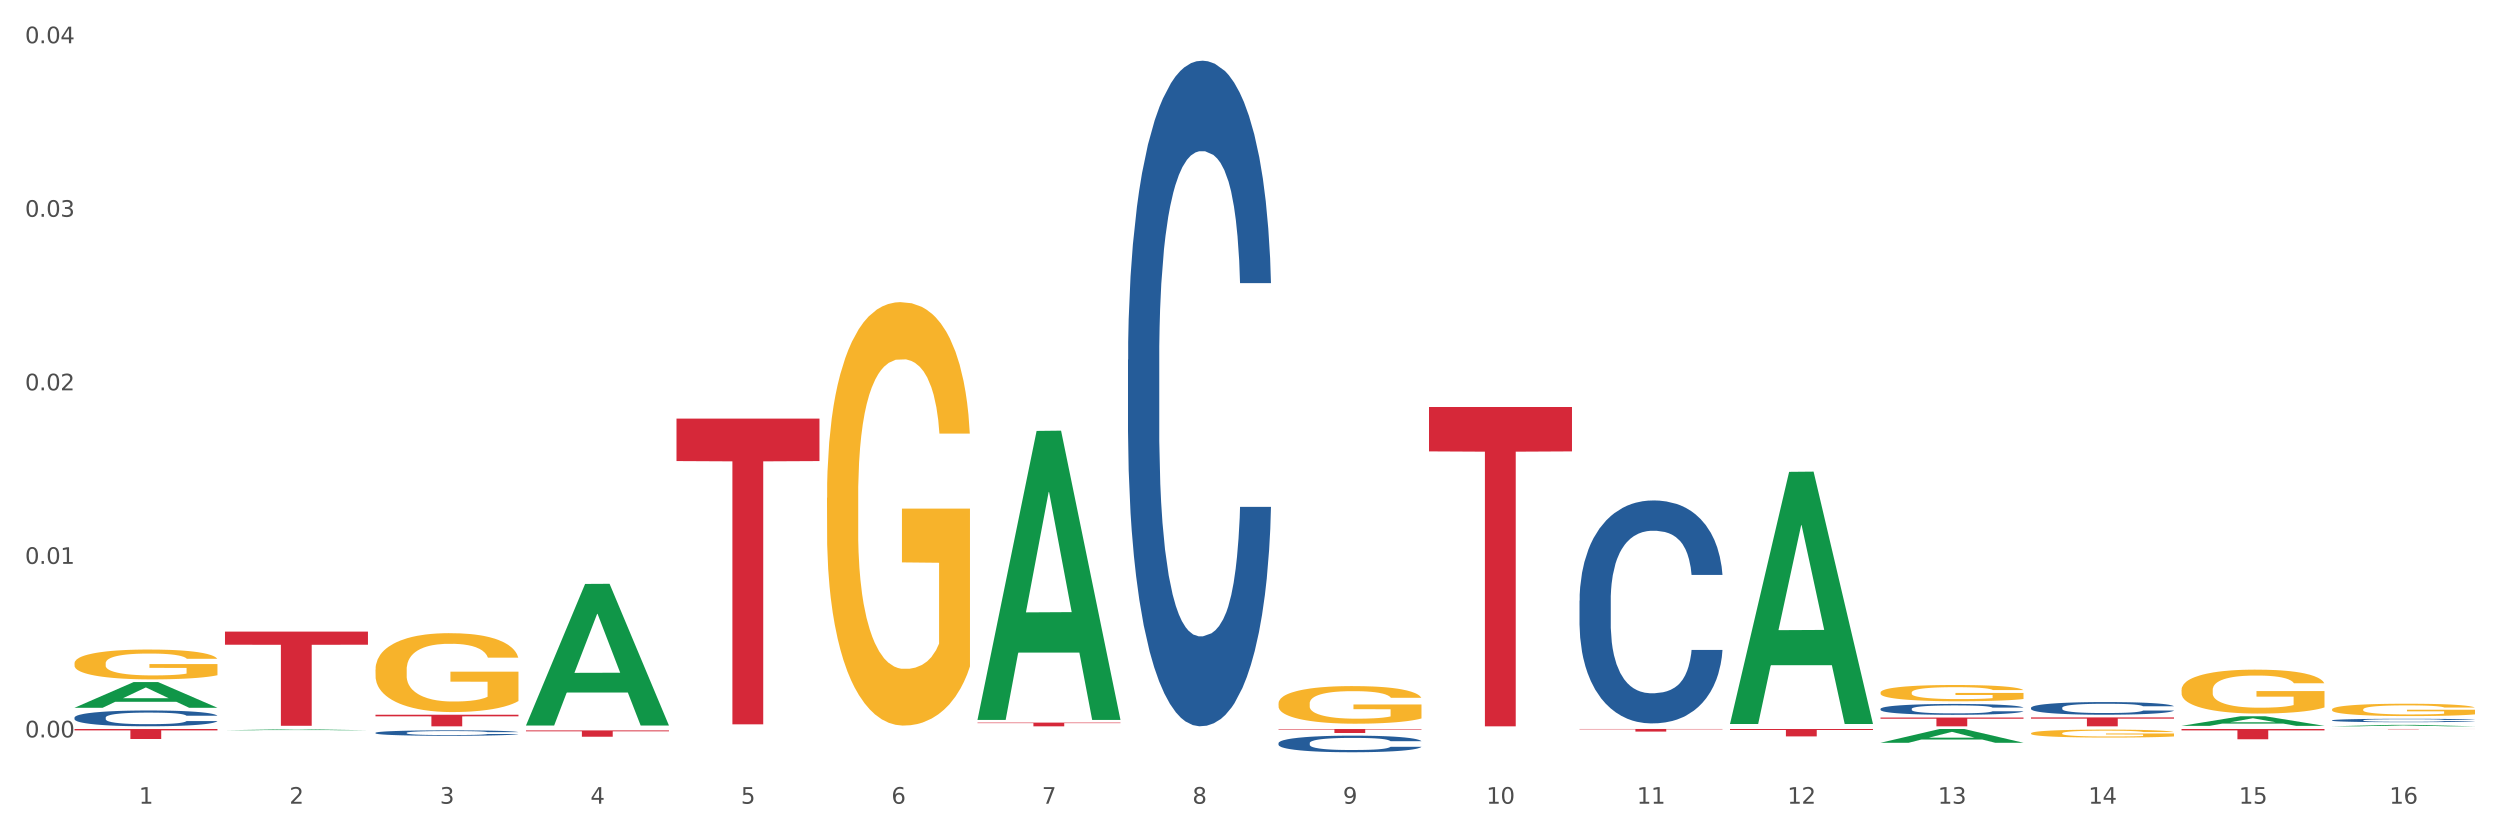 <?xml version="1.0" encoding="utf-8" standalone="no"?>
<!DOCTYPE svg PUBLIC "-//W3C//DTD SVG 1.1//EN"
  "http://www.w3.org/Graphics/SVG/1.1/DTD/svg11.dtd">
<svg xmlns:xlink="http://www.w3.org/1999/xlink" width="1080pt" height="360pt" viewBox="0 0 1080 360" xmlns="http://www.w3.org/2000/svg" version="1.1">
 <rect x="0" y="0" width="1080" height="360" fill="#333333" stroke="none"/>
 <defs>
  <style type="text/css">*{stroke-linejoin: round; stroke-linecap: butt}</style>
 </defs>
 <g id="figure_1">
  <g id="patch_1">
   <path d="M 0 360 
L 1080 360 
L 1080 0 
L 0 0 
z
" style="fill: #ffffff; stroke: #ffffff; stroke-linejoin: miter"/>
  </g>
  <g id="axes_1">
   <g id="matplotlib.axis_1">
    <g id="xtick_1">
     <g id="text_1">
      <!-- 1 -->
      <g style="fill: #4d4d4d" transform="translate(60.004 347.204) scale(0.096 -0.096)">
       <defs>
        <path id="DejaVuSans-31" d="M 794 531 
L 1825 531 
L 1825 4091 
L 703 3866 
L 703 4441 
L 1819 4666 
L 2450 4666 
L 2450 531 
L 3481 531 
L 3481 0 
L 794 0 
L 794 531 
z
" transform="scale(0.016)"/>
       </defs>
       <use xlink:href="#DejaVuSans-31"/>
      </g>
     </g>
    </g>
    <g id="xtick_2">
     <g id="text_2">
      <!-- 2 -->
      <g style="fill: #4d4d4d" transform="translate(125.021 347.204) scale(0.096 -0.096)">
       <defs>
        <path id="DejaVuSans-32" d="M 1228 531 
L 3431 531 
L 3431 0 
L 469 0 
L 469 531 
Q 828 903 1448 1529 
Q 2069 2156 2228 2338 
Q 2531 2678 2651 2914 
Q 2772 3150 2772 3378 
Q 2772 3750 2511 3984 
Q 2250 4219 1831 4219 
Q 1534 4219 1204 4116 
Q 875 4013 500 3803 
L 500 4441 
Q 881 4594 1212 4672 
Q 1544 4750 1819 4750 
Q 2544 4750 2975 4387 
Q 3406 4025 3406 3419 
Q 3406 3131 3298 2873 
Q 3191 2616 2906 2266 
Q 2828 2175 2409 1742 
Q 1991 1309 1228 531 
z
" transform="scale(0.016)"/>
       </defs>
       <use xlink:href="#DejaVuSans-32"/>
      </g>
     </g>
    </g>
    <g id="xtick_3">
     <g id="text_3">
      <!-- 3 -->
      <g style="fill: #4d4d4d" transform="translate(190.039 347.204) scale(0.096 -0.096)">
       <defs>
        <path id="DejaVuSans-33" d="M 2597 2516 
Q 3050 2419 3304 2112 
Q 3559 1806 3559 1356 
Q 3559 666 3084 287 
Q 2609 -91 1734 -91 
Q 1441 -91 1130 -33 
Q 819 25 488 141 
L 488 750 
Q 750 597 1062 519 
Q 1375 441 1716 441 
Q 2309 441 2620 675 
Q 2931 909 2931 1356 
Q 2931 1769 2642 2001 
Q 2353 2234 1838 2234 
L 1294 2234 
L 1294 2753 
L 1863 2753 
Q 2328 2753 2575 2939 
Q 2822 3125 2822 3475 
Q 2822 3834 2567 4026 
Q 2313 4219 1838 4219 
Q 1578 4219 1281 4162 
Q 984 4106 628 3988 
L 628 4550 
Q 988 4650 1302 4700 
Q 1616 4750 1894 4750 
Q 2613 4750 3031 4423 
Q 3450 4097 3450 3541 
Q 3450 3153 3228 2886 
Q 3006 2619 2597 2516 
z
" transform="scale(0.016)"/>
       </defs>
       <use xlink:href="#DejaVuSans-33"/>
      </g>
     </g>
    </g>
    <g id="xtick_4">
     <g id="text_4">
      <!-- 4 -->
      <g style="fill: #4d4d4d" transform="translate(255.056 347.204) scale(0.096 -0.096)">
       <defs>
        <path id="DejaVuSans-34" d="M 2419 4116 
L 825 1625 
L 2419 1625 
L 2419 4116 
z
M 2253 4666 
L 3047 4666 
L 3047 1625 
L 3713 1625 
L 3713 1100 
L 3047 1100 
L 3047 0 
L 2419 0 
L 2419 1100 
L 313 1100 
L 313 1709 
L 2253 4666 
z
" transform="scale(0.016)"/>
       </defs>
       <use xlink:href="#DejaVuSans-34"/>
      </g>
     </g>
    </g>
    <g id="xtick_5">
     <g id="text_5">
      <!-- 5 -->
      <g style="fill: #4d4d4d" transform="translate(320.073 347.204) scale(0.096 -0.096)">
       <defs>
        <path id="DejaVuSans-35" d="M 691 4666 
L 3169 4666 
L 3169 4134 
L 1269 4134 
L 1269 2991 
Q 1406 3038 1543 3061 
Q 1681 3084 1819 3084 
Q 2600 3084 3056 2656 
Q 3513 2228 3513 1497 
Q 3513 744 3044 326 
Q 2575 -91 1722 -91 
Q 1428 -91 1123 -41 
Q 819 9 494 109 
L 494 744 
Q 775 591 1075 516 
Q 1375 441 1709 441 
Q 2250 441 2565 725 
Q 2881 1009 2881 1497 
Q 2881 1984 2565 2268 
Q 2250 2553 1709 2553 
Q 1456 2553 1204 2497 
Q 953 2441 691 2322 
L 691 4666 
z
" transform="scale(0.016)"/>
       </defs>
       <use xlink:href="#DejaVuSans-35"/>
      </g>
     </g>
    </g>
    <g id="xtick_6">
     <g id="text_6">
      <!-- 6 -->
      <g style="fill: #4d4d4d" transform="translate(385.09 347.204) scale(0.096 -0.096)">
       <defs>
        <path id="DejaVuSans-36" d="M 2113 2584 
Q 1688 2584 1439 2293 
Q 1191 2003 1191 1497 
Q 1191 994 1439 701 
Q 1688 409 2113 409 
Q 2538 409 2786 701 
Q 3034 994 3034 1497 
Q 3034 2003 2786 2293 
Q 2538 2584 2113 2584 
z
M 3366 4563 
L 3366 3988 
Q 3128 4100 2886 4159 
Q 2644 4219 2406 4219 
Q 1781 4219 1451 3797 
Q 1122 3375 1075 2522 
Q 1259 2794 1537 2939 
Q 1816 3084 2150 3084 
Q 2853 3084 3261 2657 
Q 3669 2231 3669 1497 
Q 3669 778 3244 343 
Q 2819 -91 2113 -91 
Q 1303 -91 875 529 
Q 447 1150 447 2328 
Q 447 3434 972 4092 
Q 1497 4750 2381 4750 
Q 2619 4750 2861 4703 
Q 3103 4656 3366 4563 
z
" transform="scale(0.016)"/>
       </defs>
       <use xlink:href="#DejaVuSans-36"/>
      </g>
     </g>
    </g>
    <g id="xtick_7">
     <g id="text_7">
      <!-- 7 -->
      <g style="fill: #4d4d4d" transform="translate(450.108 347.204) scale(0.096 -0.096)">
       <defs>
        <path id="DejaVuSans-37" d="M 525 4666 
L 3525 4666 
L 3525 4397 
L 1831 0 
L 1172 0 
L 2766 4134 
L 525 4134 
L 525 4666 
z
" transform="scale(0.016)"/>
       </defs>
       <use xlink:href="#DejaVuSans-37"/>
      </g>
     </g>
    </g>
    <g id="xtick_8">
     <g id="text_8">
      <!-- 8 -->
      <g style="fill: #4d4d4d" transform="translate(515.125 347.204) scale(0.096 -0.096)">
       <defs>
        <path id="DejaVuSans-38" d="M 2034 2216 
Q 1584 2216 1326 1975 
Q 1069 1734 1069 1313 
Q 1069 891 1326 650 
Q 1584 409 2034 409 
Q 2484 409 2743 651 
Q 3003 894 3003 1313 
Q 3003 1734 2745 1975 
Q 2488 2216 2034 2216 
z
M 1403 2484 
Q 997 2584 770 2862 
Q 544 3141 544 3541 
Q 544 4100 942 4425 
Q 1341 4750 2034 4750 
Q 2731 4750 3128 4425 
Q 3525 4100 3525 3541 
Q 3525 3141 3298 2862 
Q 3072 2584 2669 2484 
Q 3125 2378 3379 2068 
Q 3634 1759 3634 1313 
Q 3634 634 3220 271 
Q 2806 -91 2034 -91 
Q 1263 -91 848 271 
Q 434 634 434 1313 
Q 434 1759 690 2068 
Q 947 2378 1403 2484 
z
M 1172 3481 
Q 1172 3119 1398 2916 
Q 1625 2713 2034 2713 
Q 2441 2713 2670 2916 
Q 2900 3119 2900 3481 
Q 2900 3844 2670 4047 
Q 2441 4250 2034 4250 
Q 1625 4250 1398 4047 
Q 1172 3844 1172 3481 
z
" transform="scale(0.016)"/>
       </defs>
       <use xlink:href="#DejaVuSans-38"/>
      </g>
     </g>
    </g>
    <g id="xtick_9">
     <g id="text_9">
      <!-- 9 -->
      <g style="fill: #4d4d4d" transform="translate(580.142 347.204) scale(0.096 -0.096)">
       <defs>
        <path id="DejaVuSans-39" d="M 703 97 
L 703 672 
Q 941 559 1184 500 
Q 1428 441 1663 441 
Q 2288 441 2617 861 
Q 2947 1281 2994 2138 
Q 2813 1869 2534 1725 
Q 2256 1581 1919 1581 
Q 1219 1581 811 2004 
Q 403 2428 403 3163 
Q 403 3881 828 4315 
Q 1253 4750 1959 4750 
Q 2769 4750 3195 4129 
Q 3622 3509 3622 2328 
Q 3622 1225 3098 567 
Q 2575 -91 1691 -91 
Q 1453 -91 1209 -44 
Q 966 3 703 97 
z
M 1959 2075 
Q 2384 2075 2632 2365 
Q 2881 2656 2881 3163 
Q 2881 3666 2632 3958 
Q 2384 4250 1959 4250 
Q 1534 4250 1286 3958 
Q 1038 3666 1038 3163 
Q 1038 2656 1286 2365 
Q 1534 2075 1959 2075 
z
" transform="scale(0.016)"/>
       </defs>
       <use xlink:href="#DejaVuSans-39"/>
      </g>
     </g>
    </g>
    <g id="xtick_10">
     <g id="text_10">
      <!-- 10 -->
      <g style="fill: #4d4d4d" transform="translate(642.105 347.204) scale(0.096 -0.096)">
       <defs>
        <path id="DejaVuSans-30" d="M 2034 4250 
Q 1547 4250 1301 3770 
Q 1056 3291 1056 2328 
Q 1056 1369 1301 889 
Q 1547 409 2034 409 
Q 2525 409 2770 889 
Q 3016 1369 3016 2328 
Q 3016 3291 2770 3770 
Q 2525 4250 2034 4250 
z
M 2034 4750 
Q 2819 4750 3233 4129 
Q 3647 3509 3647 2328 
Q 3647 1150 3233 529 
Q 2819 -91 2034 -91 
Q 1250 -91 836 529 
Q 422 1150 422 2328 
Q 422 3509 836 4129 
Q 1250 4750 2034 4750 
z
" transform="scale(0.016)"/>
       </defs>
       <use xlink:href="#DejaVuSans-31"/>
       <use xlink:href="#DejaVuSans-30" transform="translate(63.623 0)"/>
      </g>
     </g>
    </g>
    <g id="xtick_11">
     <g id="text_11">
      <!-- 11 -->
      <g style="fill: #4d4d4d" transform="translate(707.123 347.204) scale(0.096 -0.096)">
       <use xlink:href="#DejaVuSans-31"/>
       <use xlink:href="#DejaVuSans-31" transform="translate(63.623 0)"/>
      </g>
     </g>
    </g>
    <g id="xtick_12">
     <g id="text_12">
      <!-- 12 -->
      <g style="fill: #4d4d4d" transform="translate(772.14 347.204) scale(0.096 -0.096)">
       <use xlink:href="#DejaVuSans-31"/>
       <use xlink:href="#DejaVuSans-32" transform="translate(63.623 0)"/>
      </g>
     </g>
    </g>
    <g id="xtick_13">
     <g id="text_13">
      <!-- 13 -->
      <g style="fill: #4d4d4d" transform="translate(837.157 347.204) scale(0.096 -0.096)">
       <use xlink:href="#DejaVuSans-31"/>
       <use xlink:href="#DejaVuSans-33" transform="translate(63.623 0)"/>
      </g>
     </g>
    </g>
    <g id="xtick_14">
     <g id="text_14">
      <!-- 14 -->
      <g style="fill: #4d4d4d" transform="translate(902.174 347.204) scale(0.096 -0.096)">
       <use xlink:href="#DejaVuSans-31"/>
       <use xlink:href="#DejaVuSans-34" transform="translate(63.623 0)"/>
      </g>
     </g>
    </g>
    <g id="xtick_15">
     <g id="text_15">
      <!-- 15 -->
      <g style="fill: #4d4d4d" transform="translate(967.192 347.204) scale(0.096 -0.096)">
       <use xlink:href="#DejaVuSans-31"/>
       <use xlink:href="#DejaVuSans-35" transform="translate(63.623 0)"/>
      </g>
     </g>
    </g>
    <g id="xtick_16">
     <g id="text_16">
      <!-- 16 -->
      <g style="fill: #4d4d4d" transform="translate(1032.209 347.204) scale(0.096 -0.096)">
       <use xlink:href="#DejaVuSans-31"/>
       <use xlink:href="#DejaVuSans-36" transform="translate(63.623 0)"/>
      </g>
     </g>
    </g>
    <g id="xtick_17"/>
    <g id="xtick_18"/>
    <g id="xtick_19"/>
    <g id="xtick_20"/>
    <g id="xtick_21"/>
    <g id="xtick_22"/>
    <g id="xtick_23"/>
    <g id="xtick_24"/>
    <g id="xtick_25"/>
    <g id="xtick_26"/>
    <g id="xtick_27"/>
    <g id="xtick_28"/>
    <g id="xtick_29"/>
    <g id="xtick_30"/>
    <g id="xtick_31"/>
   </g>
   <g id="matplotlib.axis_2">
    <g id="ytick_1">
     <g id="text_17">
      <!-- 0.00 -->
      <g style="fill: #4d4d4d" transform="translate(10.8 318.564) scale(0.096 -0.096)">
       <defs>
        <path id="DejaVuSans-2e" d="M 684 794 
L 1344 794 
L 1344 0 
L 684 0 
L 684 794 
z
" transform="scale(0.016)"/>
       </defs>
       <use xlink:href="#DejaVuSans-30"/>
       <use xlink:href="#DejaVuSans-2e" transform="translate(63.623 0)"/>
       <use xlink:href="#DejaVuSans-30" transform="translate(95.41 0)"/>
       <use xlink:href="#DejaVuSans-30" transform="translate(159.033 0)"/>
      </g>
     </g>
    </g>
    <g id="ytick_2">
     <g id="text_18">
      <!-- 0.01 -->
      <g style="fill: #4d4d4d" transform="translate(10.8 243.594) scale(0.096 -0.096)">
       <use xlink:href="#DejaVuSans-30"/>
       <use xlink:href="#DejaVuSans-2e" transform="translate(63.623 0)"/>
       <use xlink:href="#DejaVuSans-30" transform="translate(95.41 0)"/>
       <use xlink:href="#DejaVuSans-31" transform="translate(159.033 0)"/>
      </g>
     </g>
    </g>
    <g id="ytick_3">
     <g id="text_19">
      <!-- 0.02 -->
      <g style="fill: #4d4d4d" transform="translate(10.8 168.624) scale(0.096 -0.096)">
       <use xlink:href="#DejaVuSans-30"/>
       <use xlink:href="#DejaVuSans-2e" transform="translate(63.623 0)"/>
       <use xlink:href="#DejaVuSans-30" transform="translate(95.41 0)"/>
       <use xlink:href="#DejaVuSans-32" transform="translate(159.033 0)"/>
      </g>
     </g>
    </g>
    <g id="ytick_4">
     <g id="text_20">
      <!-- 0.03 -->
      <g style="fill: #4d4d4d" transform="translate(10.8 93.653) scale(0.096 -0.096)">
       <use xlink:href="#DejaVuSans-30"/>
       <use xlink:href="#DejaVuSans-2e" transform="translate(63.623 0)"/>
       <use xlink:href="#DejaVuSans-30" transform="translate(95.41 0)"/>
       <use xlink:href="#DejaVuSans-33" transform="translate(159.033 0)"/>
      </g>
     </g>
    </g>
    <g id="ytick_5">
     <g id="text_21">
      <!-- 0.04 -->
      <g style="fill: #4d4d4d" transform="translate(10.8 18.683) scale(0.096 -0.096)">
       <use xlink:href="#DejaVuSans-30"/>
       <use xlink:href="#DejaVuSans-2e" transform="translate(63.623 0)"/>
       <use xlink:href="#DejaVuSans-30" transform="translate(95.41 0)"/>
       <use xlink:href="#DejaVuSans-34" transform="translate(159.033 0)"/>
      </g>
     </g>
    </g>
    <g id="ytick_6"/>
    <g id="ytick_7"/>
    <g id="ytick_8"/>
    <g id="ytick_9"/>
   </g>
   <g id="PolyCollection_1">
    <path d="M 32.175 305.745 
L 32.239 305.734 
L 57.709 294.664 
L 68.28 294.653 
L 93.941 305.765 
L 81.715 305.765 
L 76.176 303.178 
L 49.877 303.178 
L 49.686 303.22 
L 44.337 305.765 
L 32.175 305.765 
L 32.175 305.745 
L 53.188 301.634 
L 72.864 301.623 
L 63.122 297.022 
L 62.995 297.001 
L 62.867 297.032 
L 53.125 301.623 
L 53.188 301.634 
L 32.175 305.745 
z
" clip-path="url(#p3df97d0f52)" style="fill: #109648"/>
    <path d="M 97.192 315.476 
L 97.256 315.475 
L 122.727 315.059 
L 133.297 315.059 
L 158.959 315.477 
L 146.733 315.477 
L 141.193 315.379 
L 114.894 315.379 
L 114.703 315.381 
L 109.354 315.477 
L 97.192 315.477 
L 97.192 315.476 
L 118.206 315.321 
L 137.882 315.321 
L 128.139 315.148 
L 128.012 315.147 
L 127.884 315.148 
L 118.142 315.321 
L 118.206 315.321 
L 97.192 315.476 
z
" clip-path="url(#p3df97d0f52)" style="fill: #109648"/>
    <path d="M 227.227 313.327 
L 227.29 313.27 
L 252.761 252.259 
L 263.331 252.201 
L 288.993 313.442 
L 276.767 313.442 
L 271.227 299.181 
L 244.929 299.181 
L 244.738 299.411 
L 239.389 313.442 
L 227.227 313.442 
L 227.227 313.327 
L 248.24 290.671 
L 267.916 290.613 
L 258.174 265.255 
L 258.046 265.14 
L 257.919 265.312 
L 248.176 290.613 
L 248.24 290.671 
L 227.227 313.327 
z
" clip-path="url(#p3df97d0f52)" style="fill: #109648"/>
    <path d="M 422.278 310.781 
L 422.342 310.664 
L 447.813 186.158 
L 458.383 186.04 
L 484.045 311.016 
L 471.819 311.016 
L 466.279 281.914 
L 439.981 281.914 
L 439.79 282.383 
L 434.441 311.016 
L 422.278 311.016 
L 422.278 310.781 
L 443.292 264.546 
L 462.968 264.429 
L 453.225 212.678 
L 453.098 212.444 
L 452.971 212.796 
L 443.228 264.429 
L 443.292 264.546 
L 422.278 310.781 
z
" clip-path="url(#p3df97d0f52)" style="fill: #109648"/>
    <path d="M 942.416 313.561 
L 942.48 313.557 
L 967.951 309.422 
L 978.521 309.418 
L 1004.183 313.569 
L 991.957 313.569 
L 986.417 312.602 
L 960.118 312.602 
L 959.927 312.618 
L 954.579 313.569 
L 942.416 313.569 
L 942.416 313.561 
L 963.43 312.025 
L 983.106 312.021 
L 973.363 310.303 
L 973.236 310.295 
L 973.109 310.307 
L 963.366 312.021 
L 963.43 312.025 
L 942.416 313.561 
z
" clip-path="url(#p3df97d0f52)" style="fill: #109648"/>
    <path d="M 1007.434 313.761 
L 1007.497 313.761 
L 1032.968 313.155 
L 1043.538 313.154 
L 1069.2 313.762 
L 1056.974 313.762 
L 1051.434 313.621 
L 1025.136 313.621 
L 1024.945 313.623 
L 1019.596 313.762 
L 1007.434 313.762 
L 1007.434 313.761 
L 1028.447 313.536 
L 1048.123 313.536 
L 1038.38 313.284 
L 1038.253 313.283 
L 1038.126 313.284 
L 1028.383 313.536 
L 1028.447 313.536 
L 1007.434 313.761 
z
" clip-path="url(#p3df97d0f52)" style="fill: #109648"/>
    <path d="M 812.382 320.869 
L 812.446 320.864 
L 837.916 314.923 
L 848.487 314.917 
L 874.148 320.88 
L 861.922 320.88 
L 856.382 319.492 
L 830.084 319.492 
L 829.893 319.514 
L 824.544 320.88 
L 812.382 320.88 
L 812.382 320.869 
L 833.395 318.663 
L 853.071 318.658 
L 843.329 316.188 
L 843.201 316.177 
L 843.074 316.194 
L 833.332 318.658 
L 833.395 318.663 
L 812.382 320.869 
z
" clip-path="url(#p3df97d0f52)" style="fill: #109648"/>
    <path d="M 747.365 312.561 
L 747.428 312.459 
L 772.899 203.84 
L 783.469 203.738 
L 809.131 312.766 
L 796.905 312.766 
L 791.365 287.377 
L 765.067 287.377 
L 764.876 287.787 
L 759.527 312.766 
L 747.365 312.766 
L 747.365 312.561 
L 768.378 272.226 
L 788.054 272.124 
L 778.312 226.977 
L 778.184 226.772 
L 778.057 227.079 
L 768.314 272.124 
L 768.378 272.226 
L 747.365 312.561 
z
" clip-path="url(#p3df97d0f52)" style="fill: #109648"/>
    <path d="M 487.296 155.414 
L 487.369 155.152 
L 487.369 147.799 
L 487.588 137.82 
L 488.391 119.438 
L 489.413 105.52 
L 491.165 89.239 
L 492.114 82.411 
L 493.356 74.796 
L 495.911 62.454 
L 498.831 51.95 
L 500.876 46.173 
L 502.409 42.496 
L 505.84 35.931 
L 507.811 33.042 
L 509.856 30.679 
L 511.608 29.103 
L 514.528 27.265 
L 516.865 26.477 
L 519.566 26.215 
L 521.829 26.477 
L 524.823 27.528 
L 529.203 30.679 
L 530.883 32.517 
L 533.146 35.668 
L 535.482 39.87 
L 537.38 44.072 
L 539.571 50.112 
L 541.834 57.99 
L 544.024 67.968 
L 545.558 77.159 
L 546.799 86.876 
L 547.894 98.693 
L 548.697 111.56 
L 549.062 122.327 
L 535.701 122.327 
L 535.336 112.61 
L 534.606 102.106 
L 533.876 95.016 
L 533.073 89.239 
L 531.832 82.674 
L 530.737 78.472 
L 528.911 73.483 
L 527.232 70.332 
L 525.845 68.494 
L 524.166 66.918 
L 520.588 65.342 
L 518.033 65.342 
L 516.427 65.868 
L 514.455 67.181 
L 512.776 69.019 
L 510.805 72.17 
L 509.272 75.584 
L 507.738 80.048 
L 506.862 83.199 
L 505.548 88.976 
L 504.672 93.703 
L 503.504 101.844 
L 502.847 107.621 
L 501.679 122.589 
L 501.168 133.618 
L 500.949 141.234 
L 500.803 149.637 
L 500.803 190.603 
L 501.241 208.985 
L 501.606 216.863 
L 502.19 225.791 
L 503.285 237.346 
L 504.891 248.638 
L 506.57 256.778 
L 507.957 261.768 
L 509.272 265.444 
L 510.586 268.333 
L 512.192 270.959 
L 513.506 272.534 
L 515.478 274.11 
L 517.814 274.898 
L 519.639 274.898 
L 523.363 273.585 
L 525.042 272.272 
L 526.648 270.433 
L 528.4 267.545 
L 529.787 264.394 
L 530.591 262.03 
L 531.905 257.041 
L 532.927 251.789 
L 533.803 245.749 
L 534.387 240.497 
L 535.044 232.619 
L 535.555 223.69 
L 535.701 218.964 
L 549.062 218.964 
L 548.77 228.417 
L 548.259 237.608 
L 547.237 249.951 
L 546.434 257.041 
L 545.193 265.707 
L 543.878 273.059 
L 542.053 281.2 
L 540.374 287.24 
L 538.622 292.492 
L 536.723 297.219 
L 533.292 303.784 
L 532.051 305.622 
L 529.422 308.773 
L 527.378 310.611 
L 524.385 312.449 
L 521.318 313.5 
L 518.106 313.762 
L 515.258 313.237 
L 512.119 311.662 
L 510.148 310.086 
L 507.957 307.723 
L 505.402 304.046 
L 502.993 299.582 
L 500.73 294.33 
L 498.612 288.29 
L 496.641 281.463 
L 494.086 270.171 
L 492.187 259.142 
L 490.8 248.9 
L 489.851 240.234 
L 488.902 229.205 
L 488.391 221.59 
L 487.588 203.208 
L 487.296 186.139 
L 487.296 155.414 
z
" clip-path="url(#p3df97d0f52)" style="fill: #255c99"/>
    <path d="M 552.313 321.021 
L 552.386 321.014 
L 552.386 320.831 
L 552.605 320.582 
L 553.408 320.123 
L 554.43 319.776 
L 556.182 319.37 
L 557.132 319.2 
L 558.373 319.01 
L 560.928 318.702 
L 563.848 318.44 
L 565.893 318.295 
L 567.426 318.204 
L 570.857 318.04 
L 572.829 317.968 
L 574.873 317.909 
L 576.625 317.87 
L 579.546 317.824 
L 581.882 317.804 
L 584.583 317.798 
L 586.847 317.804 
L 589.84 317.83 
L 594.221 317.909 
L 595.9 317.955 
L 598.163 318.033 
L 600.499 318.138 
L 602.398 318.243 
L 604.588 318.394 
L 606.851 318.59 
L 609.042 318.839 
L 610.575 319.069 
L 611.816 319.311 
L 612.911 319.606 
L 613.714 319.927 
L 614.079 320.195 
L 600.718 320.195 
L 600.353 319.953 
L 599.623 319.691 
L 598.893 319.514 
L 598.09 319.37 
L 596.849 319.206 
L 595.754 319.101 
L 593.929 318.977 
L 592.249 318.898 
L 590.862 318.852 
L 589.183 318.813 
L 585.605 318.774 
L 583.05 318.774 
L 581.444 318.787 
L 579.473 318.82 
L 577.793 318.865 
L 575.822 318.944 
L 574.289 319.029 
L 572.756 319.141 
L 571.88 319.219 
L 570.565 319.363 
L 569.689 319.481 
L 568.521 319.684 
L 567.864 319.828 
L 566.696 320.202 
L 566.185 320.477 
L 565.966 320.667 
L 565.82 320.877 
L 565.82 321.899 
L 566.258 322.357 
L 566.623 322.554 
L 567.207 322.777 
L 568.302 323.065 
L 569.908 323.346 
L 571.588 323.55 
L 572.975 323.674 
L 574.289 323.766 
L 575.603 323.838 
L 577.209 323.903 
L 578.523 323.943 
L 580.495 323.982 
L 582.831 324.002 
L 584.656 324.002 
L 588.38 323.969 
L 590.059 323.936 
L 591.665 323.89 
L 593.418 323.818 
L 594.805 323.74 
L 595.608 323.681 
L 596.922 323.556 
L 597.944 323.425 
L 598.82 323.274 
L 599.404 323.143 
L 600.061 322.947 
L 600.572 322.724 
L 600.718 322.606 
L 614.079 322.606 
L 613.787 322.842 
L 613.276 323.071 
L 612.254 323.379 
L 611.451 323.556 
L 610.21 323.772 
L 608.896 323.956 
L 607.07 324.159 
L 605.391 324.31 
L 603.639 324.441 
L 601.741 324.558 
L 598.309 324.722 
L 597.068 324.768 
L 594.44 324.847 
L 592.395 324.893 
L 589.402 324.938 
L 586.336 324.965 
L 583.123 324.971 
L 580.276 324.958 
L 577.136 324.919 
L 575.165 324.879 
L 572.975 324.821 
L 570.419 324.729 
L 568.01 324.617 
L 565.747 324.486 
L 563.629 324.336 
L 561.658 324.165 
L 559.103 323.884 
L 557.205 323.609 
L 555.817 323.353 
L 554.868 323.137 
L 553.919 322.862 
L 553.408 322.672 
L 552.605 322.213 
L 552.313 321.787 
L 552.313 321.021 
z
" clip-path="url(#p3df97d0f52)" style="fill: #255c99"/>
    <path d="M 877.399 316.78 
L 877.472 316.776 
L 877.472 316.664 
L 877.618 316.566 
L 878.347 316.331 
L 879.441 316.137 
L 880.243 316.033 
L 881.045 315.949 
L 881.993 315.864 
L 883.16 315.776 
L 885.275 315.648 
L 886.588 315.582 
L 888.192 315.513 
L 891.109 315.412 
L 893.224 315.356 
L 895.411 315.309 
L 898.985 315.252 
L 901.318 315.227 
L 903.798 315.208 
L 906.787 315.196 
L 909.048 315.193 
L 914.007 315.202 
L 918.236 315.23 
L 920.278 315.252 
L 922.904 315.29 
L 924.289 315.315 
L 926.55 315.365 
L 928.883 315.431 
L 930.488 315.488 
L 932.894 315.594 
L 934.717 315.701 
L 936.394 315.833 
L 937.27 315.923 
L 937.926 316.008 
L 938.509 316.105 
L 939.093 316.259 
L 925.966 316.259 
L 925.456 316.149 
L 924.654 316.046 
L 923.487 315.945 
L 922.466 315.883 
L 920.716 315.804 
L 919.111 315.754 
L 917.434 315.716 
L 915.392 315.685 
L 913.788 315.669 
L 911.527 315.657 
L 907.079 315.66 
L 904.089 315.685 
L 902.047 315.716 
L 900.735 315.745 
L 899.568 315.776 
L 898.255 315.82 
L 896.724 315.886 
L 895.63 315.945 
L 894.536 316.021 
L 893.661 316.096 
L 892.859 316.184 
L 892.203 316.278 
L 891.692 316.375 
L 891.255 316.494 
L 890.89 316.692 
L 890.89 317.121 
L 891.036 317.219 
L 891.4 317.347 
L 891.838 317.444 
L 892.567 317.56 
L 893.224 317.639 
L 894.463 317.752 
L 895.849 317.846 
L 896.943 317.905 
L 898.037 317.955 
L 899.933 318.024 
L 902.047 318.081 
L 903.87 318.115 
L 906.35 318.147 
L 908.027 318.159 
L 909.486 318.166 
L 913.059 318.166 
L 915.611 318.156 
L 918.455 318.134 
L 920.643 318.106 
L 922.466 318.071 
L 924.508 318.015 
L 925.82 317.962 
L 925.82 317.306 
L 909.777 317.303 
L 909.777 316.867 
L 939.166 316.867 
L 939.166 318.147 
L 937.926 318.213 
L 936.54 318.272 
L 935.082 318.325 
L 932.894 318.391 
L 930.269 318.454 
L 927.935 318.498 
L 925.456 318.536 
L 922.539 318.57 
L 918.747 318.601 
L 916.413 318.614 
L 913.496 318.623 
L 910.069 318.627 
L 907.079 318.62 
L 904.162 318.605 
L 901.099 318.576 
L 898.109 318.536 
L 895.849 318.495 
L 893.588 318.445 
L 891.182 318.379 
L 889.286 318.316 
L 887.827 318.26 
L 886.223 318.187 
L 884.473 318.093 
L 883.16 318.009 
L 881.993 317.921 
L 880.754 317.808 
L 879.879 317.711 
L 879.003 317.589 
L 878.493 317.498 
L 877.91 317.357 
L 877.472 317.159 
L 877.399 316.78 
z
" clip-path="url(#p3df97d0f52)" style="fill: #f7b32b"/>
    <path d="M 812.382 299.167 
L 812.455 299.161 
L 812.455 298.93 
L 812.601 298.73 
L 813.33 298.248 
L 814.424 297.85 
L 815.226 297.638 
L 816.028 297.465 
L 816.976 297.291 
L 818.143 297.111 
L 820.258 296.848 
L 821.57 296.713 
L 823.175 296.571 
L 826.092 296.366 
L 828.206 296.25 
L 830.394 296.154 
L 833.967 296.038 
L 836.301 295.987 
L 838.78 295.948 
L 841.77 295.923 
L 844.031 295.916 
L 848.99 295.935 
L 853.219 295.993 
L 855.261 296.038 
L 857.886 296.115 
L 859.272 296.167 
L 861.532 296.27 
L 863.866 296.404 
L 865.47 296.52 
L 867.877 296.739 
L 869.7 296.957 
L 871.377 297.227 
L 872.252 297.413 
L 872.909 297.587 
L 873.492 297.786 
L 874.075 298.101 
L 860.949 298.101 
L 860.439 297.876 
L 859.636 297.664 
L 858.47 297.458 
L 857.449 297.33 
L 855.699 297.169 
L 854.094 297.066 
L 852.417 296.989 
L 850.375 296.925 
L 848.771 296.893 
L 846.51 296.867 
L 842.062 296.873 
L 839.072 296.925 
L 837.03 296.989 
L 835.717 297.047 
L 834.551 297.111 
L 833.238 297.201 
L 831.707 297.336 
L 830.613 297.458 
L 829.519 297.612 
L 828.644 297.767 
L 827.842 297.946 
L 827.185 298.139 
L 826.675 298.338 
L 826.237 298.583 
L 825.873 298.987 
L 825.873 299.868 
L 826.019 300.067 
L 826.383 300.33 
L 826.821 300.529 
L 827.55 300.767 
L 828.206 300.928 
L 829.446 301.159 
L 830.832 301.352 
L 831.925 301.474 
L 833.019 301.577 
L 834.915 301.718 
L 837.03 301.834 
L 838.853 301.904 
L 841.333 301.969 
L 843.01 301.994 
L 844.468 302.007 
L 848.042 302.007 
L 850.594 301.988 
L 853.438 301.943 
L 855.626 301.885 
L 857.449 301.814 
L 859.491 301.699 
L 860.803 301.589 
L 860.803 300.247 
L 844.76 300.24 
L 844.76 299.347 
L 874.148 299.347 
L 874.148 301.969 
L 872.909 302.104 
L 871.523 302.226 
L 870.065 302.335 
L 867.877 302.47 
L 865.252 302.598 
L 862.918 302.688 
L 860.439 302.765 
L 857.522 302.836 
L 853.73 302.9 
L 851.396 302.926 
L 848.479 302.945 
L 845.052 302.952 
L 842.062 302.939 
L 839.145 302.907 
L 836.082 302.849 
L 833.092 302.765 
L 830.832 302.682 
L 828.571 302.579 
L 826.164 302.444 
L 824.268 302.316 
L 822.81 302.2 
L 821.206 302.052 
L 819.455 301.859 
L 818.143 301.686 
L 816.976 301.506 
L 815.736 301.275 
L 814.861 301.075 
L 813.986 300.825 
L 813.476 300.639 
L 812.892 300.349 
L 812.455 299.945 
L 812.382 299.167 
z
" clip-path="url(#p3df97d0f52)" style="fill: #f7b32b"/>
    <path d="M 1007.434 306.478 
L 1007.507 306.473 
L 1007.507 306.297 
L 1007.652 306.146 
L 1008.382 305.78 
L 1009.475 305.477 
L 1010.278 305.316 
L 1011.08 305.184 
L 1012.028 305.052 
L 1013.195 304.916 
L 1015.309 304.715 
L 1016.622 304.613 
L 1018.226 304.505 
L 1021.143 304.349 
L 1023.258 304.261 
L 1025.446 304.188 
L 1029.019 304.1 
L 1031.353 304.061 
L 1033.832 304.032 
L 1036.822 304.012 
L 1039.083 304.007 
L 1044.041 304.022 
L 1048.271 304.066 
L 1050.313 304.1 
L 1052.938 304.159 
L 1054.324 304.198 
L 1056.584 304.276 
L 1058.918 304.378 
L 1060.522 304.466 
L 1062.929 304.632 
L 1064.752 304.798 
L 1066.429 305.003 
L 1067.304 305.145 
L 1067.96 305.277 
L 1068.544 305.428 
L 1069.127 305.667 
L 1056.001 305.667 
L 1055.49 305.497 
L 1054.688 305.335 
L 1053.521 305.179 
L 1052.5 305.082 
L 1050.75 304.959 
L 1049.146 304.881 
L 1047.469 304.823 
L 1045.427 304.774 
L 1043.823 304.75 
L 1041.562 304.73 
L 1037.114 304.735 
L 1034.124 304.774 
L 1032.082 304.823 
L 1030.769 304.867 
L 1029.602 304.916 
L 1028.29 304.984 
L 1026.758 305.086 
L 1025.665 305.179 
L 1024.571 305.296 
L 1023.696 305.414 
L 1022.893 305.55 
L 1022.237 305.697 
L 1021.727 305.848 
L 1021.289 306.034 
L 1020.925 306.341 
L 1020.925 307.01 
L 1021.07 307.161 
L 1021.435 307.362 
L 1021.873 307.513 
L 1022.602 307.694 
L 1023.258 307.816 
L 1024.498 307.991 
L 1025.883 308.138 
L 1026.977 308.231 
L 1028.071 308.309 
L 1029.967 308.416 
L 1032.082 308.504 
L 1033.905 308.558 
L 1036.384 308.607 
L 1038.062 308.626 
L 1039.52 308.636 
L 1043.093 308.636 
L 1045.646 308.621 
L 1048.49 308.587 
L 1050.677 308.543 
L 1052.5 308.489 
L 1054.542 308.401 
L 1055.855 308.318 
L 1055.855 307.298 
L 1039.812 307.293 
L 1039.812 306.615 
L 1069.2 306.615 
L 1069.2 308.607 
L 1067.96 308.709 
L 1066.575 308.802 
L 1065.116 308.885 
L 1062.929 308.987 
L 1060.303 309.085 
L 1057.97 309.153 
L 1055.49 309.212 
L 1052.573 309.266 
L 1048.781 309.314 
L 1046.448 309.334 
L 1043.531 309.349 
L 1040.103 309.353 
L 1037.114 309.344 
L 1034.197 309.319 
L 1031.134 309.275 
L 1028.144 309.212 
L 1025.883 309.148 
L 1023.623 309.07 
L 1021.216 308.968 
L 1019.32 308.87 
L 1017.862 308.782 
L 1016.257 308.67 
L 1014.507 308.524 
L 1013.195 308.392 
L 1012.028 308.255 
L 1010.788 308.079 
L 1009.913 307.928 
L 1009.038 307.737 
L 1008.527 307.596 
L 1007.944 307.376 
L 1007.507 307.069 
L 1007.434 306.478 
z
" clip-path="url(#p3df97d0f52)" style="fill: #f7b32b"/>
    <path d="M 942.416 298.051 
L 942.489 298.034 
L 942.489 297.409 
L 942.635 296.872 
L 943.364 295.572 
L 944.458 294.497 
L 945.26 293.924 
L 946.063 293.456 
L 947.011 292.988 
L 948.177 292.503 
L 950.292 291.792 
L 951.605 291.428 
L 953.209 291.046 
L 956.126 290.491 
L 958.241 290.179 
L 960.429 289.919 
L 964.002 289.607 
L 966.335 289.468 
L 968.815 289.364 
L 971.805 289.295 
L 974.065 289.278 
L 979.024 289.33 
L 983.254 289.486 
L 985.296 289.607 
L 987.921 289.815 
L 989.306 289.954 
L 991.567 290.231 
L 993.901 290.595 
L 995.505 290.908 
L 997.911 291.497 
L 999.734 292.087 
L 1001.412 292.815 
L 1002.287 293.318 
L 1002.943 293.786 
L 1003.526 294.323 
L 1004.11 295.173 
L 990.984 295.173 
L 990.473 294.566 
L 989.671 293.994 
L 988.504 293.439 
L 987.483 293.092 
L 985.733 292.659 
L 984.129 292.381 
L 982.451 292.173 
L 980.41 292 
L 978.805 291.913 
L 976.545 291.844 
L 972.096 291.861 
L 969.106 292 
L 967.065 292.173 
L 965.752 292.329 
L 964.585 292.503 
L 963.273 292.745 
L 961.741 293.11 
L 960.647 293.439 
L 959.553 293.855 
L 958.678 294.271 
L 957.876 294.757 
L 957.22 295.277 
L 956.709 295.814 
L 956.272 296.473 
L 955.907 297.565 
L 955.907 299.941 
L 956.053 300.478 
L 956.418 301.189 
L 956.855 301.727 
L 957.585 302.368 
L 958.241 302.802 
L 959.481 303.426 
L 960.866 303.946 
L 961.96 304.275 
L 963.054 304.553 
L 964.95 304.934 
L 967.065 305.246 
L 968.888 305.437 
L 971.367 305.61 
L 973.044 305.68 
L 974.503 305.714 
L 978.076 305.714 
L 980.628 305.662 
L 983.472 305.541 
L 985.66 305.385 
L 987.483 305.194 
L 989.525 304.882 
L 990.838 304.587 
L 990.838 300.964 
L 974.795 300.946 
L 974.795 298.536 
L 1004.183 298.536 
L 1004.183 305.61 
L 1002.943 305.975 
L 1001.558 306.304 
L 1000.099 306.599 
L 997.911 306.963 
L 995.286 307.31 
L 992.953 307.552 
L 990.473 307.76 
L 987.556 307.951 
L 983.764 308.124 
L 981.431 308.194 
L 978.514 308.246 
L 975.086 308.263 
L 972.096 308.229 
L 969.179 308.142 
L 966.117 307.986 
L 963.127 307.76 
L 960.866 307.535 
L 958.605 307.258 
L 956.199 306.893 
L 954.303 306.547 
L 952.844 306.235 
L 951.24 305.836 
L 949.49 305.316 
L 948.177 304.848 
L 947.011 304.362 
L 945.771 303.738 
L 944.896 303.2 
L 944.021 302.524 
L 943.51 302.021 
L 942.927 301.241 
L 942.489 300.149 
L 942.416 298.051 
z
" clip-path="url(#p3df97d0f52)" style="fill: #f7b32b"/>
    <path d="M 552.313 303.901 
L 552.386 303.886 
L 552.386 303.351 
L 552.532 302.891 
L 553.261 301.778 
L 554.355 300.858 
L 555.157 300.368 
L 555.959 299.967 
L 556.907 299.566 
L 558.074 299.151 
L 560.189 298.542 
L 561.501 298.23 
L 563.106 297.904 
L 566.023 297.429 
L 568.137 297.162 
L 570.325 296.939 
L 573.898 296.672 
L 576.232 296.553 
L 578.711 296.464 
L 581.701 296.405 
L 583.962 296.39 
L 588.921 296.434 
L 593.15 296.568 
L 595.192 296.672 
L 597.817 296.85 
L 599.203 296.969 
L 601.464 297.206 
L 603.797 297.518 
L 605.401 297.785 
L 607.808 298.29 
L 609.631 298.794 
L 611.308 299.418 
L 612.183 299.848 
L 612.84 300.249 
L 613.423 300.709 
L 614.006 301.437 
L 600.88 301.437 
L 600.37 300.917 
L 599.567 300.427 
L 598.401 299.952 
L 597.38 299.655 
L 595.63 299.284 
L 594.025 299.047 
L 592.348 298.869 
L 590.306 298.72 
L 588.702 298.646 
L 586.441 298.587 
L 581.993 298.601 
L 579.003 298.72 
L 576.961 298.869 
L 575.649 299.002 
L 574.482 299.151 
L 573.169 299.359 
L 571.638 299.67 
L 570.544 299.952 
L 569.45 300.309 
L 568.575 300.665 
L 567.773 301.08 
L 567.116 301.526 
L 566.606 301.986 
L 566.168 302.55 
L 565.804 303.485 
L 565.804 305.519 
L 565.95 305.979 
L 566.314 306.587 
L 566.752 307.048 
L 567.481 307.597 
L 568.137 307.968 
L 569.377 308.502 
L 570.763 308.947 
L 571.856 309.23 
L 572.95 309.467 
L 574.846 309.794 
L 576.961 310.061 
L 578.784 310.224 
L 581.264 310.372 
L 582.941 310.432 
L 584.399 310.462 
L 587.973 310.462 
L 590.525 310.417 
L 593.369 310.313 
L 595.557 310.18 
L 597.38 310.016 
L 599.422 309.749 
L 600.734 309.497 
L 600.734 306.394 
L 584.691 306.38 
L 584.691 304.316 
L 614.079 304.316 
L 614.079 310.372 
L 612.84 310.684 
L 611.454 310.966 
L 609.996 311.219 
L 607.808 311.53 
L 605.183 311.827 
L 602.849 312.035 
L 600.37 312.213 
L 597.453 312.376 
L 593.661 312.525 
L 591.327 312.584 
L 588.41 312.629 
L 584.983 312.644 
L 581.993 312.614 
L 579.076 312.54 
L 576.013 312.406 
L 573.023 312.213 
L 570.763 312.02 
L 568.502 311.783 
L 566.096 311.471 
L 564.199 311.174 
L 562.741 310.907 
L 561.137 310.565 
L 559.387 310.12 
L 558.074 309.719 
L 556.907 309.304 
L 555.667 308.769 
L 554.792 308.309 
L 553.917 307.73 
L 553.407 307.3 
L 552.823 306.632 
L 552.386 305.697 
L 552.313 303.901 
z
" clip-path="url(#p3df97d0f52)" style="fill: #f7b32b"/>
    <path d="M 357.261 215.051 
L 357.334 214.884 
L 357.334 208.869 
L 357.48 203.69 
L 358.209 191.159 
L 359.303 180.8 
L 360.105 175.287 
L 360.907 170.776 
L 361.855 166.265 
L 363.022 161.587 
L 365.137 154.737 
L 366.45 151.228 
L 368.054 147.552 
L 370.971 142.206 
L 373.086 139.198 
L 375.273 136.692 
L 378.847 133.685 
L 381.18 132.348 
L 383.66 131.346 
L 386.649 130.677 
L 388.91 130.51 
L 393.869 131.012 
L 398.098 132.515 
L 400.14 133.685 
L 402.766 135.69 
L 404.151 137.026 
L 406.412 139.7 
L 408.745 143.208 
L 410.35 146.216 
L 412.756 151.896 
L 414.579 157.577 
L 416.256 164.594 
L 417.132 169.439 
L 417.788 173.95 
L 418.371 179.13 
L 418.955 187.316 
L 405.828 187.316 
L 405.318 181.469 
L 404.516 175.955 
L 403.349 170.609 
L 402.328 167.267 
L 400.578 163.09 
L 398.974 160.417 
L 397.296 158.412 
L 395.254 156.741 
L 393.65 155.906 
L 391.39 155.238 
L 386.941 155.405 
L 383.951 156.741 
L 381.909 158.412 
L 380.597 159.916 
L 379.43 161.587 
L 378.117 163.926 
L 376.586 167.434 
L 375.492 170.609 
L 374.398 174.619 
L 373.523 178.628 
L 372.721 183.307 
L 372.065 188.319 
L 371.554 193.498 
L 371.117 199.847 
L 370.752 210.373 
L 370.752 233.263 
L 370.898 238.442 
L 371.263 245.292 
L 371.7 250.471 
L 372.429 256.653 
L 373.086 260.83 
L 374.325 266.845 
L 375.711 271.857 
L 376.805 275.032 
L 377.899 277.705 
L 379.795 281.381 
L 381.909 284.388 
L 383.733 286.226 
L 386.212 287.897 
L 387.889 288.565 
L 389.348 288.899 
L 392.921 288.899 
L 395.473 288.398 
L 398.317 287.228 
L 400.505 285.725 
L 402.328 283.887 
L 404.37 280.879 
L 405.683 278.039 
L 405.683 243.12 
L 389.639 242.953 
L 389.639 219.729 
L 419.028 219.729 
L 419.028 287.897 
L 417.788 291.405 
L 416.402 294.58 
L 414.944 297.42 
L 412.756 300.929 
L 410.131 304.27 
L 407.797 306.609 
L 405.318 308.614 
L 402.401 310.452 
L 398.609 312.123 
L 396.275 312.791 
L 393.358 313.292 
L 389.931 313.459 
L 386.941 313.125 
L 384.024 312.29 
L 380.961 310.786 
L 377.972 308.614 
L 375.711 306.442 
L 373.45 303.769 
L 371.044 300.26 
L 369.148 296.919 
L 367.689 293.911 
L 366.085 290.069 
L 364.335 285.056 
L 363.022 280.545 
L 361.855 275.867 
L 360.616 269.852 
L 359.741 264.673 
L 358.866 258.157 
L 358.355 253.312 
L 357.772 245.793 
L 357.334 235.267 
L 357.261 215.051 
z
" clip-path="url(#p3df97d0f52)" style="fill: #f7b32b"/>
    <path d="M 877.399 305.749 
L 877.472 305.744 
L 877.472 305.604 
L 877.691 305.413 
L 878.494 305.063 
L 879.516 304.798 
L 881.269 304.487 
L 882.218 304.357 
L 883.459 304.212 
L 886.014 303.976 
L 888.935 303.776 
L 890.979 303.666 
L 892.512 303.596 
L 895.944 303.471 
L 897.915 303.415 
L 899.959 303.37 
L 901.711 303.34 
L 904.632 303.305 
L 906.968 303.29 
L 909.67 303.285 
L 911.933 303.29 
L 914.926 303.31 
L 919.307 303.37 
L 920.986 303.405 
L 923.249 303.466 
L 925.586 303.546 
L 927.484 303.626 
L 929.674 303.741 
L 931.938 303.891 
L 934.128 304.081 
L 935.661 304.257 
L 936.902 304.442 
L 937.997 304.667 
L 938.8 304.913 
L 939.166 305.118 
L 925.805 305.118 
L 925.44 304.933 
L 924.71 304.732 
L 923.979 304.597 
L 923.176 304.487 
L 921.935 304.362 
L 920.84 304.282 
L 919.015 304.187 
L 917.336 304.127 
L 915.948 304.091 
L 914.269 304.061 
L 910.692 304.031 
L 908.136 304.031 
L 906.53 304.041 
L 904.559 304.066 
L 902.88 304.101 
L 900.908 304.162 
L 899.375 304.227 
L 897.842 304.312 
L 896.966 304.372 
L 895.652 304.482 
L 894.775 304.572 
L 893.607 304.727 
L 892.95 304.838 
L 891.782 305.123 
L 891.271 305.333 
L 891.052 305.479 
L 890.906 305.639 
L 890.906 306.42 
L 891.344 306.77 
L 891.709 306.921 
L 892.293 307.091 
L 893.388 307.311 
L 894.995 307.527 
L 896.674 307.682 
L 898.061 307.777 
L 899.375 307.847 
L 900.689 307.902 
L 902.296 307.952 
L 903.61 307.982 
L 905.581 308.012 
L 907.917 308.027 
L 909.743 308.027 
L 913.466 308.002 
L 915.145 307.977 
L 916.751 307.942 
L 918.504 307.887 
L 919.891 307.827 
L 920.694 307.782 
L 922.008 307.687 
L 923.03 307.587 
L 923.906 307.471 
L 924.491 307.371 
L 925.148 307.221 
L 925.659 307.051 
L 925.805 306.961 
L 939.166 306.961 
L 938.873 307.141 
L 938.362 307.316 
L 937.34 307.552 
L 936.537 307.687 
L 935.296 307.852 
L 933.982 307.992 
L 932.157 308.147 
L 930.477 308.263 
L 928.725 308.363 
L 926.827 308.453 
L 923.395 308.578 
L 922.154 308.613 
L 919.526 308.673 
L 917.482 308.708 
L 914.488 308.743 
L 911.422 308.763 
L 908.209 308.768 
L 905.362 308.758 
L 902.223 308.728 
L 900.251 308.698 
L 898.061 308.653 
L 895.506 308.583 
L 893.096 308.498 
L 890.833 308.398 
L 888.716 308.283 
L 886.744 308.152 
L 884.189 307.937 
L 882.291 307.727 
L 880.904 307.532 
L 879.954 307.366 
L 879.005 307.156 
L 878.494 307.011 
L 877.691 306.66 
L 877.399 306.335 
L 877.399 305.749 
z
" clip-path="url(#p3df97d0f52)" style="fill: #255c99"/>
    <path d="M 1007.434 311.178 
L 1007.507 311.177 
L 1007.507 311.139 
L 1007.726 311.087 
L 1008.529 310.992 
L 1009.551 310.92 
L 1011.303 310.835 
L 1012.252 310.8 
L 1013.493 310.76 
L 1016.049 310.696 
L 1018.969 310.642 
L 1021.013 310.612 
L 1022.547 310.593 
L 1025.978 310.559 
L 1027.949 310.544 
L 1029.994 310.531 
L 1031.746 310.523 
L 1034.666 310.514 
L 1037.003 310.51 
L 1039.704 310.508 
L 1041.967 310.51 
L 1044.961 310.515 
L 1049.341 310.531 
L 1051.021 310.541 
L 1053.284 310.557 
L 1055.62 310.579 
L 1057.518 310.601 
L 1059.709 310.632 
L 1061.972 310.673 
L 1064.162 310.725 
L 1065.696 310.772 
L 1066.937 310.823 
L 1068.032 310.884 
L 1068.835 310.951 
L 1069.2 311.007 
L 1055.839 311.007 
L 1055.474 310.956 
L 1054.744 310.902 
L 1054.014 310.865 
L 1053.211 310.835 
L 1051.97 310.801 
L 1050.875 310.779 
L 1049.049 310.753 
L 1047.37 310.737 
L 1045.983 310.728 
L 1044.304 310.719 
L 1040.726 310.711 
L 1038.171 310.711 
L 1036.565 310.714 
L 1034.593 310.721 
L 1032.914 310.73 
L 1030.943 310.747 
L 1029.41 310.764 
L 1027.876 310.787 
L 1027 310.804 
L 1025.686 310.834 
L 1024.81 310.858 
L 1023.642 310.9 
L 1022.985 310.93 
L 1021.817 311.008 
L 1021.306 311.065 
L 1021.086 311.105 
L 1020.94 311.148 
L 1020.94 311.361 
L 1021.379 311.456 
L 1021.744 311.497 
L 1022.328 311.543 
L 1023.423 311.603 
L 1025.029 311.662 
L 1026.708 311.704 
L 1028.095 311.73 
L 1029.41 311.749 
L 1030.724 311.764 
L 1032.33 311.777 
L 1033.644 311.786 
L 1035.615 311.794 
L 1037.952 311.798 
L 1039.777 311.798 
L 1043.501 311.791 
L 1045.18 311.784 
L 1046.786 311.775 
L 1048.538 311.76 
L 1049.925 311.743 
L 1050.728 311.731 
L 1052.043 311.705 
L 1053.065 311.678 
L 1053.941 311.647 
L 1054.525 311.619 
L 1055.182 311.579 
L 1055.693 311.532 
L 1055.839 311.508 
L 1069.2 311.508 
L 1068.908 311.557 
L 1068.397 311.604 
L 1067.375 311.668 
L 1066.572 311.705 
L 1065.33 311.75 
L 1064.016 311.788 
L 1062.191 311.83 
L 1060.512 311.862 
L 1058.76 311.889 
L 1056.861 311.914 
L 1053.43 311.948 
L 1052.189 311.957 
L 1049.56 311.973 
L 1047.516 311.983 
L 1044.523 311.993 
L 1041.456 311.998 
L 1038.244 311.999 
L 1035.396 311.997 
L 1032.257 311.988 
L 1030.286 311.98 
L 1028.095 311.968 
L 1025.54 311.949 
L 1023.131 311.926 
L 1020.867 311.899 
L 1018.75 311.867 
L 1016.779 311.832 
L 1014.224 311.773 
L 1012.325 311.716 
L 1010.938 311.663 
L 1009.989 311.618 
L 1009.04 311.561 
L 1008.529 311.521 
L 1007.726 311.426 
L 1007.434 311.338 
L 1007.434 311.178 
z
" clip-path="url(#p3df97d0f52)" style="fill: #255c99"/>
    <path d="M 682.347 259.47 
L 682.42 259.382 
L 682.42 256.919 
L 682.639 253.576 
L 683.443 247.418 
L 684.465 242.755 
L 686.217 237.3 
L 687.166 235.013 
L 688.407 232.462 
L 690.963 228.327 
L 693.883 224.808 
L 695.927 222.872 
L 697.46 221.641 
L 700.892 219.441 
L 702.863 218.473 
L 704.907 217.682 
L 706.66 217.154 
L 709.58 216.538 
L 711.916 216.274 
L 714.618 216.186 
L 716.881 216.274 
L 719.875 216.626 
L 724.255 217.682 
L 725.934 218.297 
L 728.198 219.353 
L 730.534 220.761 
L 732.432 222.168 
L 734.623 224.192 
L 736.886 226.831 
L 739.076 230.174 
L 740.609 233.253 
L 741.85 236.509 
L 742.946 240.468 
L 743.749 244.778 
L 744.114 248.385 
L 730.753 248.385 
L 730.388 245.13 
L 729.658 241.611 
L 728.928 239.236 
L 728.125 237.3 
L 726.883 235.101 
L 725.788 233.693 
L 723.963 232.022 
L 722.284 230.966 
L 720.897 230.35 
L 719.217 229.822 
L 715.64 229.295 
L 713.085 229.295 
L 711.478 229.47 
L 709.507 229.91 
L 707.828 230.526 
L 705.857 231.582 
L 704.323 232.726 
L 702.79 234.221 
L 701.914 235.277 
L 700.6 237.212 
L 699.724 238.796 
L 698.556 241.523 
L 697.899 243.459 
L 696.73 248.473 
L 696.219 252.168 
L 696 254.72 
L 695.854 257.535 
L 695.854 271.259 
L 696.292 277.418 
L 696.657 280.057 
L 697.241 283.048 
L 698.337 286.919 
L 699.943 290.702 
L 701.622 293.429 
L 703.009 295.101 
L 704.323 296.333 
L 705.638 297.3 
L 707.244 298.18 
L 708.558 298.708 
L 710.529 299.236 
L 712.866 299.5 
L 714.691 299.5 
L 718.414 299.06 
L 720.094 298.62 
L 721.7 298.004 
L 723.452 297.036 
L 724.839 295.981 
L 725.642 295.189 
L 726.956 293.517 
L 727.979 291.758 
L 728.855 289.734 
L 729.439 287.975 
L 730.096 285.336 
L 730.607 282.344 
L 730.753 280.761 
L 744.114 280.761 
L 743.822 283.928 
L 743.311 287.007 
L 742.289 291.142 
L 741.485 293.517 
L 740.244 296.421 
L 738.93 298.884 
L 737.105 301.611 
L 735.426 303.635 
L 733.673 305.394 
L 731.775 306.978 
L 728.344 309.177 
L 727.102 309.793 
L 724.474 310.849 
L 722.43 311.465 
L 719.436 312.08 
L 716.37 312.432 
L 713.158 312.52 
L 710.31 312.344 
L 707.171 311.816 
L 705.2 311.289 
L 703.009 310.497 
L 700.454 309.265 
L 698.045 307.77 
L 695.781 306.01 
L 693.664 303.987 
L 691.693 301.699 
L 689.137 297.916 
L 687.239 294.221 
L 685.852 290.79 
L 684.903 287.887 
L 683.954 284.192 
L 683.443 281.641 
L 682.639 275.482 
L 682.347 269.764 
L 682.347 259.47 
z
" clip-path="url(#p3df97d0f52)" style="fill: #255c99"/>
    <path d="M 812.382 306.219 
L 812.455 306.215 
L 812.455 306.095 
L 812.674 305.932 
L 813.477 305.631 
L 814.499 305.403 
L 816.251 305.137 
L 817.201 305.025 
L 818.442 304.901 
L 820.997 304.699 
L 823.917 304.527 
L 825.962 304.433 
L 827.495 304.373 
L 830.926 304.265 
L 832.898 304.218 
L 834.942 304.179 
L 836.694 304.154 
L 839.615 304.124 
L 841.951 304.111 
L 844.652 304.106 
L 846.916 304.111 
L 849.909 304.128 
L 854.29 304.179 
L 855.969 304.209 
L 858.232 304.261 
L 860.568 304.33 
L 862.467 304.398 
L 864.657 304.497 
L 866.92 304.626 
L 869.111 304.789 
L 870.644 304.94 
L 871.885 305.098 
L 872.98 305.292 
L 873.783 305.502 
L 874.148 305.678 
L 860.787 305.678 
L 860.422 305.519 
L 859.692 305.348 
L 858.962 305.232 
L 858.159 305.137 
L 856.918 305.03 
L 855.823 304.961 
L 853.998 304.879 
L 852.318 304.828 
L 850.931 304.798 
L 849.252 304.772 
L 845.674 304.746 
L 843.119 304.746 
L 841.513 304.755 
L 839.542 304.776 
L 837.862 304.806 
L 835.891 304.858 
L 834.358 304.914 
L 832.825 304.987 
L 831.949 305.038 
L 830.634 305.133 
L 829.758 305.21 
L 828.59 305.343 
L 827.933 305.438 
L 826.765 305.682 
L 826.254 305.863 
L 826.035 305.987 
L 825.889 306.125 
L 825.889 306.795 
L 826.327 307.095 
L 826.692 307.224 
L 827.276 307.37 
L 828.371 307.559 
L 829.977 307.744 
L 831.657 307.877 
L 833.044 307.959 
L 834.358 308.019 
L 835.672 308.066 
L 837.278 308.109 
L 838.592 308.135 
L 840.564 308.16 
L 842.9 308.173 
L 844.725 308.173 
L 848.449 308.152 
L 850.128 308.13 
L 851.734 308.1 
L 853.486 308.053 
L 854.874 308.001 
L 855.677 307.963 
L 856.991 307.881 
L 858.013 307.795 
L 858.889 307.697 
L 859.473 307.611 
L 860.13 307.482 
L 860.641 307.336 
L 860.787 307.259 
L 874.148 307.259 
L 873.856 307.413 
L 873.345 307.563 
L 872.323 307.765 
L 871.52 307.881 
L 870.279 308.023 
L 868.965 308.143 
L 867.139 308.276 
L 865.46 308.375 
L 863.708 308.461 
L 861.81 308.538 
L 858.378 308.646 
L 857.137 308.676 
L 854.509 308.727 
L 852.464 308.757 
L 849.471 308.787 
L 846.405 308.805 
L 843.192 308.809 
L 840.345 308.8 
L 837.205 308.774 
L 835.234 308.749 
L 833.044 308.71 
L 830.488 308.65 
L 828.079 308.577 
L 825.816 308.491 
L 823.698 308.392 
L 821.727 308.281 
L 819.172 308.096 
L 817.274 307.916 
L 815.886 307.748 
L 814.937 307.606 
L 813.988 307.426 
L 813.477 307.301 
L 812.674 307.001 
L 812.382 306.722 
L 812.382 306.219 
z
" clip-path="url(#p3df97d0f52)" style="fill: #255c99"/>
    <path d="M 162.209 316.563 
L 162.282 316.561 
L 162.282 316.5 
L 162.502 316.418 
L 163.305 316.268 
L 164.327 316.154 
L 166.079 316.02 
L 167.028 315.964 
L 168.269 315.902 
L 170.825 315.8 
L 173.745 315.714 
L 175.789 315.667 
L 177.323 315.637 
L 180.754 315.583 
L 182.725 315.559 
L 184.77 315.54 
L 186.522 315.527 
L 189.442 315.512 
L 191.778 315.505 
L 194.48 315.503 
L 196.743 315.505 
L 199.737 315.514 
L 204.117 315.54 
L 205.796 315.555 
L 208.06 315.581 
L 210.396 315.615 
L 212.294 315.65 
L 214.485 315.699 
L 216.748 315.764 
L 218.938 315.846 
L 220.471 315.921 
L 221.713 316.001 
L 222.808 316.098 
L 223.611 316.203 
L 223.976 316.291 
L 210.615 316.291 
L 210.25 316.212 
L 209.52 316.126 
L 208.79 316.067 
L 207.987 316.02 
L 206.746 315.966 
L 205.65 315.932 
L 203.825 315.891 
L 202.146 315.865 
L 200.759 315.85 
L 199.079 315.837 
L 195.502 315.824 
L 192.947 315.824 
L 191.34 315.828 
L 189.369 315.839 
L 187.69 315.854 
L 185.719 315.88 
L 184.185 315.908 
L 182.652 315.945 
L 181.776 315.97 
L 180.462 316.018 
L 179.586 316.057 
L 178.418 316.123 
L 177.761 316.171 
L 176.592 316.294 
L 176.081 316.384 
L 175.862 316.446 
L 175.716 316.515 
L 175.716 316.851 
L 176.154 317.002 
L 176.519 317.067 
L 177.104 317.14 
L 178.199 317.235 
L 179.805 317.327 
L 181.484 317.394 
L 182.871 317.435 
L 184.185 317.465 
L 185.5 317.489 
L 187.106 317.51 
L 188.42 317.523 
L 190.391 317.536 
L 192.728 317.543 
L 194.553 317.543 
L 198.276 317.532 
L 199.956 317.521 
L 201.562 317.506 
L 203.314 317.482 
L 204.701 317.457 
L 205.504 317.437 
L 206.819 317.396 
L 207.841 317.353 
L 208.717 317.304 
L 209.301 317.261 
L 209.958 317.196 
L 210.469 317.123 
L 210.615 317.084 
L 223.976 317.084 
L 223.684 317.161 
L 223.173 317.237 
L 222.151 317.338 
L 221.348 317.396 
L 220.106 317.467 
L 218.792 317.528 
L 216.967 317.594 
L 215.288 317.644 
L 213.535 317.687 
L 211.637 317.726 
L 208.206 317.78 
L 206.965 317.795 
L 204.336 317.82 
L 202.292 317.836 
L 199.299 317.851 
L 196.232 317.859 
L 193.02 317.861 
L 190.172 317.857 
L 187.033 317.844 
L 185.062 317.831 
L 182.871 317.812 
L 180.316 317.782 
L 177.907 317.745 
L 175.643 317.702 
L 173.526 317.653 
L 171.555 317.597 
L 168.999 317.504 
L 167.101 317.413 
L 165.714 317.329 
L 164.765 317.258 
L 163.816 317.168 
L 163.305 317.105 
L 162.502 316.955 
L 162.209 316.815 
L 162.209 316.563 
z
" clip-path="url(#p3df97d0f52)" style="fill: #255c99"/>
    <path d="M 32.175 309.995 
L 32.248 309.988 
L 32.248 309.813 
L 32.467 309.576 
L 33.27 309.139 
L 34.292 308.807 
L 36.045 308.42 
L 36.994 308.257 
L 38.235 308.076 
L 40.79 307.783 
L 43.711 307.533 
L 45.755 307.395 
L 47.288 307.308 
L 50.72 307.151 
L 52.691 307.083 
L 54.735 307.026 
L 56.487 306.989 
L 59.408 306.945 
L 61.744 306.927 
L 64.445 306.92 
L 66.709 306.927 
L 69.702 306.952 
L 74.083 307.026 
L 75.762 307.07 
L 78.025 307.145 
L 80.362 307.245 
L 82.26 307.345 
L 84.45 307.489 
L 86.713 307.676 
L 88.904 307.914 
L 90.437 308.132 
L 91.678 308.364 
L 92.773 308.645 
L 93.576 308.951 
L 93.941 309.207 
L 80.581 309.207 
L 80.216 308.976 
L 79.485 308.726 
L 78.755 308.557 
L 77.952 308.42 
L 76.711 308.264 
L 75.616 308.164 
L 73.791 308.045 
L 72.111 307.97 
L 70.724 307.926 
L 69.045 307.889 
L 65.468 307.851 
L 62.912 307.851 
L 61.306 307.864 
L 59.335 307.895 
L 57.655 307.939 
L 55.684 308.014 
L 54.151 308.095 
L 52.618 308.201 
L 51.742 308.276 
L 50.427 308.414 
L 49.551 308.526 
L 48.383 308.72 
L 47.726 308.857 
L 46.558 309.213 
L 46.047 309.476 
L 45.828 309.657 
L 45.682 309.857 
L 45.682 310.832 
L 46.12 311.269 
L 46.485 311.457 
L 47.069 311.669 
L 48.164 311.944 
L 49.77 312.213 
L 51.45 312.406 
L 52.837 312.525 
L 54.151 312.613 
L 55.465 312.681 
L 57.071 312.744 
L 58.386 312.781 
L 60.357 312.819 
L 62.693 312.838 
L 64.518 312.838 
L 68.242 312.806 
L 69.921 312.775 
L 71.527 312.731 
L 73.28 312.663 
L 74.667 312.588 
L 75.47 312.531 
L 76.784 312.413 
L 77.806 312.288 
L 78.682 312.144 
L 79.266 312.019 
L 79.923 311.832 
L 80.435 311.619 
L 80.581 311.507 
L 93.941 311.507 
L 93.649 311.732 
L 93.138 311.95 
L 92.116 312.244 
L 91.313 312.413 
L 90.072 312.619 
L 88.758 312.794 
L 86.932 312.988 
L 85.253 313.131 
L 83.501 313.256 
L 81.603 313.369 
L 78.171 313.525 
L 76.93 313.569 
L 74.302 313.644 
L 72.257 313.687 
L 69.264 313.731 
L 66.198 313.756 
L 62.985 313.762 
L 60.138 313.75 
L 56.998 313.712 
L 55.027 313.675 
L 52.837 313.619 
L 50.281 313.531 
L 47.872 313.425 
L 45.609 313.3 
L 43.492 313.156 
L 41.52 312.994 
L 38.965 312.725 
L 37.067 312.463 
L 35.679 312.219 
L 34.73 312.013 
L 33.781 311.75 
L 33.27 311.569 
L 32.467 311.132 
L 32.175 310.726 
L 32.175 309.995 
z
" clip-path="url(#p3df97d0f52)" style="fill: #255c99"/>
    <path d="M 227.227 315.545 
L 288.993 315.545 
L 288.993 315.924 
L 264.696 315.927 
L 264.696 318.272 
L 251.377 318.272 
L 251.377 315.927 
L 227.227 315.924 
L 227.227 315.548 
L 227.227 315.545 
z
" clip-path="url(#p3df97d0f52)" style="fill: #d62839"/>
    <path d="M 162.209 308.771 
L 223.976 308.771 
L 223.976 309.465 
L 199.679 309.47 
L 199.679 313.762 
L 186.36 313.762 
L 186.36 309.47 
L 162.209 309.465 
L 162.209 308.776 
L 162.209 308.771 
z
" clip-path="url(#p3df97d0f52)" style="fill: #d62839"/>
    <path d="M 552.313 314.917 
L 614.079 314.917 
L 614.079 315.157 
L 589.783 315.159 
L 589.783 316.643 
L 576.463 316.643 
L 576.463 315.159 
L 552.313 315.157 
L 552.313 314.919 
L 552.313 314.917 
z
" clip-path="url(#p3df97d0f52)" style="fill: #d62839"/>
    <path d="M 617.33 175.831 
L 679.097 175.831 
L 679.097 194.999 
L 654.8 195.129 
L 654.8 313.762 
L 641.481 313.762 
L 641.481 195.129 
L 617.33 194.999 
L 617.33 175.961 
L 617.33 175.831 
z
" clip-path="url(#p3df97d0f52)" style="fill: #d62839"/>
    <path d="M 812.382 309.964 
L 874.148 309.964 
L 874.148 310.492 
L 849.852 310.495 
L 849.852 313.762 
L 836.532 313.762 
L 836.532 310.495 
L 812.382 310.492 
L 812.382 309.967 
L 812.382 309.964 
z
" clip-path="url(#p3df97d0f52)" style="fill: #d62839"/>
    <path d="M 877.399 309.923 
L 939.166 309.923 
L 939.166 310.457 
L 914.869 310.46 
L 914.869 313.762 
L 901.549 313.762 
L 901.549 310.46 
L 877.399 310.457 
L 877.399 309.927 
L 877.399 309.923 
z
" clip-path="url(#p3df97d0f52)" style="fill: #d62839"/>
    <path d="M 162.209 289.278 
L 162.282 289.247 
L 162.282 288.126 
L 162.428 287.161 
L 163.157 284.826 
L 164.251 282.896 
L 165.054 281.868 
L 165.856 281.028 
L 166.804 280.187 
L 167.97 279.315 
L 170.085 278.039 
L 171.398 277.385 
L 173.002 276.7 
L 175.919 275.704 
L 178.034 275.143 
L 180.222 274.676 
L 183.795 274.116 
L 186.128 273.867 
L 188.608 273.68 
L 191.598 273.556 
L 193.858 273.525 
L 198.817 273.618 
L 203.047 273.898 
L 205.089 274.116 
L 207.714 274.49 
L 209.099 274.739 
L 211.36 275.237 
L 213.694 275.891 
L 215.298 276.451 
L 217.704 277.51 
L 219.528 278.568 
L 221.205 279.876 
L 222.08 280.779 
L 222.736 281.619 
L 223.32 282.585 
L 223.903 284.11 
L 210.777 284.11 
L 210.266 283.02 
L 209.464 281.993 
L 208.297 280.997 
L 207.276 280.374 
L 205.526 279.596 
L 203.922 279.098 
L 202.245 278.724 
L 200.203 278.413 
L 198.598 278.257 
L 196.338 278.132 
L 191.889 278.164 
L 188.9 278.413 
L 186.858 278.724 
L 185.545 279.004 
L 184.378 279.315 
L 183.066 279.751 
L 181.534 280.405 
L 180.44 280.997 
L 179.347 281.744 
L 178.471 282.491 
L 177.669 283.363 
L 177.013 284.297 
L 176.503 285.262 
L 176.065 286.445 
L 175.7 288.407 
L 175.7 292.672 
L 175.846 293.637 
L 176.211 294.914 
L 176.648 295.879 
L 177.378 297.031 
L 178.034 297.809 
L 179.274 298.93 
L 180.659 299.864 
L 181.753 300.456 
L 182.847 300.954 
L 184.743 301.639 
L 186.858 302.199 
L 188.681 302.542 
L 191.16 302.853 
L 192.837 302.977 
L 194.296 303.04 
L 197.869 303.04 
L 200.422 302.946 
L 203.266 302.728 
L 205.453 302.448 
L 207.276 302.106 
L 209.318 301.545 
L 210.631 301.016 
L 210.631 294.509 
L 194.588 294.478 
L 194.588 290.15 
L 223.976 290.15 
L 223.976 302.853 
L 222.736 303.507 
L 221.351 304.098 
L 219.892 304.628 
L 217.704 305.281 
L 215.079 305.904 
L 212.746 306.34 
L 210.266 306.714 
L 207.349 307.056 
L 203.557 307.367 
L 201.224 307.492 
L 198.307 307.585 
L 194.879 307.617 
L 191.889 307.554 
L 188.972 307.399 
L 185.91 307.118 
L 182.92 306.714 
L 180.659 306.309 
L 178.399 305.811 
L 175.992 305.157 
L 174.096 304.534 
L 172.638 303.974 
L 171.033 303.258 
L 169.283 302.324 
L 167.97 301.483 
L 166.804 300.611 
L 165.564 299.49 
L 164.689 298.525 
L 163.814 297.311 
L 163.303 296.408 
L 162.72 295.007 
L 162.282 293.046 
L 162.209 289.278 
z
" clip-path="url(#p3df97d0f52)" style="fill: #f7b32b"/>
    <path d="M 32.175 286.56 
L 32.248 286.549 
L 32.248 286.125 
L 32.394 285.759 
L 33.123 284.876 
L 34.217 284.146 
L 35.019 283.757 
L 35.821 283.439 
L 36.769 283.121 
L 37.936 282.791 
L 40.051 282.308 
L 41.363 282.061 
L 42.968 281.802 
L 45.885 281.425 
L 47.999 281.213 
L 50.187 281.036 
L 53.76 280.824 
L 56.094 280.73 
L 58.573 280.659 
L 61.563 280.612 
L 63.824 280.6 
L 68.783 280.635 
L 73.012 280.741 
L 75.054 280.824 
L 77.679 280.965 
L 79.065 281.06 
L 81.326 281.248 
L 83.659 281.495 
L 85.263 281.707 
L 87.67 282.108 
L 89.493 282.508 
L 91.17 283.003 
L 92.045 283.345 
L 92.702 283.663 
L 93.285 284.028 
L 93.868 284.605 
L 80.742 284.605 
L 80.232 284.193 
L 79.43 283.804 
L 78.263 283.427 
L 77.242 283.192 
L 75.492 282.897 
L 73.887 282.709 
L 72.21 282.567 
L 70.168 282.449 
L 68.564 282.391 
L 66.303 282.343 
L 61.855 282.355 
L 58.865 282.449 
L 56.823 282.567 
L 55.511 282.673 
L 54.344 282.791 
L 53.031 282.956 
L 51.5 283.203 
L 50.406 283.427 
L 49.312 283.71 
L 48.437 283.993 
L 47.635 284.322 
L 46.979 284.676 
L 46.468 285.041 
L 46.031 285.489 
L 45.666 286.231 
L 45.666 287.844 
L 45.812 288.21 
L 46.176 288.692 
L 46.614 289.058 
L 47.343 289.493 
L 47.999 289.788 
L 49.239 290.212 
L 50.625 290.565 
L 51.719 290.789 
L 52.812 290.978 
L 54.708 291.237 
L 56.823 291.449 
L 58.646 291.578 
L 61.126 291.696 
L 62.803 291.743 
L 64.261 291.767 
L 67.835 291.767 
L 70.387 291.732 
L 73.231 291.649 
L 75.419 291.543 
L 77.242 291.414 
L 79.284 291.201 
L 80.596 291.001 
L 80.596 288.539 
L 64.553 288.528 
L 64.553 286.89 
L 93.941 286.89 
L 93.941 291.696 
L 92.702 291.944 
L 91.316 292.167 
L 89.858 292.368 
L 87.67 292.615 
L 85.045 292.851 
L 82.711 293.016 
L 80.232 293.157 
L 77.315 293.286 
L 73.523 293.404 
L 71.189 293.451 
L 68.272 293.487 
L 64.845 293.498 
L 61.855 293.475 
L 58.938 293.416 
L 55.875 293.31 
L 52.885 293.157 
L 50.625 293.004 
L 48.364 292.815 
L 45.958 292.568 
L 44.062 292.332 
L 42.603 292.12 
L 40.999 291.849 
L 39.249 291.496 
L 37.936 291.178 
L 36.769 290.848 
L 35.529 290.424 
L 34.654 290.059 
L 33.779 289.6 
L 33.269 289.258 
L 32.685 288.728 
L 32.248 287.986 
L 32.175 286.56 
z
" clip-path="url(#p3df97d0f52)" style="fill: #f7b32b"/>
    <path d="M 942.416 314.917 
L 1004.183 314.917 
L 1004.183 315.537 
L 979.886 315.541 
L 979.886 319.377 
L 966.567 319.377 
L 966.567 315.541 
L 942.416 315.537 
L 942.416 314.921 
L 942.416 314.917 
z
" clip-path="url(#p3df97d0f52)" style="fill: #d62839"/>
    <path d="M 1007.434 314.917 
L 1069.2 314.917 
L 1069.2 314.937 
L 1044.903 314.937 
L 1044.903 315.06 
L 1031.584 315.06 
L 1031.584 314.937 
L 1007.434 314.937 
L 1007.434 314.917 
L 1007.434 314.917 
z
" clip-path="url(#p3df97d0f52)" style="fill: #d62839"/>
    <path d="M 97.192 272.866 
L 158.959 272.866 
L 158.959 278.52 
L 134.662 278.559 
L 134.662 313.552 
L 121.343 313.552 
L 121.343 278.559 
L 97.192 278.52 
L 97.192 272.905 
L 97.192 272.866 
z
" clip-path="url(#p3df97d0f52)" style="fill: #d62839"/>
    <path d="M 32.175 314.917 
L 93.941 314.917 
L 93.941 315.521 
L 69.645 315.525 
L 69.645 319.262 
L 56.325 319.262 
L 56.325 315.525 
L 32.175 315.521 
L 32.175 314.921 
L 32.175 314.917 
z
" clip-path="url(#p3df97d0f52)" style="fill: #d62839"/>
    <path d="M 682.347 314.917 
L 744.114 314.917 
L 744.114 315.074 
L 719.817 315.075 
L 719.817 316.044 
L 706.498 316.044 
L 706.498 315.075 
L 682.347 315.074 
L 682.347 314.918 
L 682.347 314.917 
z
" clip-path="url(#p3df97d0f52)" style="fill: #d62839"/>
    <path d="M 747.365 314.917 
L 809.131 314.917 
L 809.131 315.363 
L 784.834 315.366 
L 784.834 318.127 
L 771.515 318.127 
L 771.515 315.366 
L 747.365 315.363 
L 747.365 314.92 
L 747.365 314.917 
z
" clip-path="url(#p3df97d0f52)" style="fill: #d62839"/>
    <path d="M 422.278 312.171 
L 484.045 312.171 
L 484.045 312.392 
L 459.748 312.393 
L 459.748 313.762 
L 446.429 313.762 
L 446.429 312.393 
L 422.278 312.392 
L 422.278 312.172 
L 422.278 312.171 
z
" clip-path="url(#p3df97d0f52)" style="fill: #d62839"/>
    <path d="M 292.244 180.825 
L 354.01 180.825 
L 354.01 199.18 
L 329.714 199.304 
L 329.714 312.909 
L 316.394 312.909 
L 316.394 199.304 
L 292.244 199.18 
L 292.244 180.949 
L 292.244 180.825 
z
" clip-path="url(#p3df97d0f52)" style="fill: #d62839"/>
   </g>
  </g>
 </g>
 <defs>
  <clipPath id="p3df97d0f52">
   <rect x="32.175" y="11.277" width="1037.025" height="328.632"/>
  </clipPath>
 </defs>
</svg>

